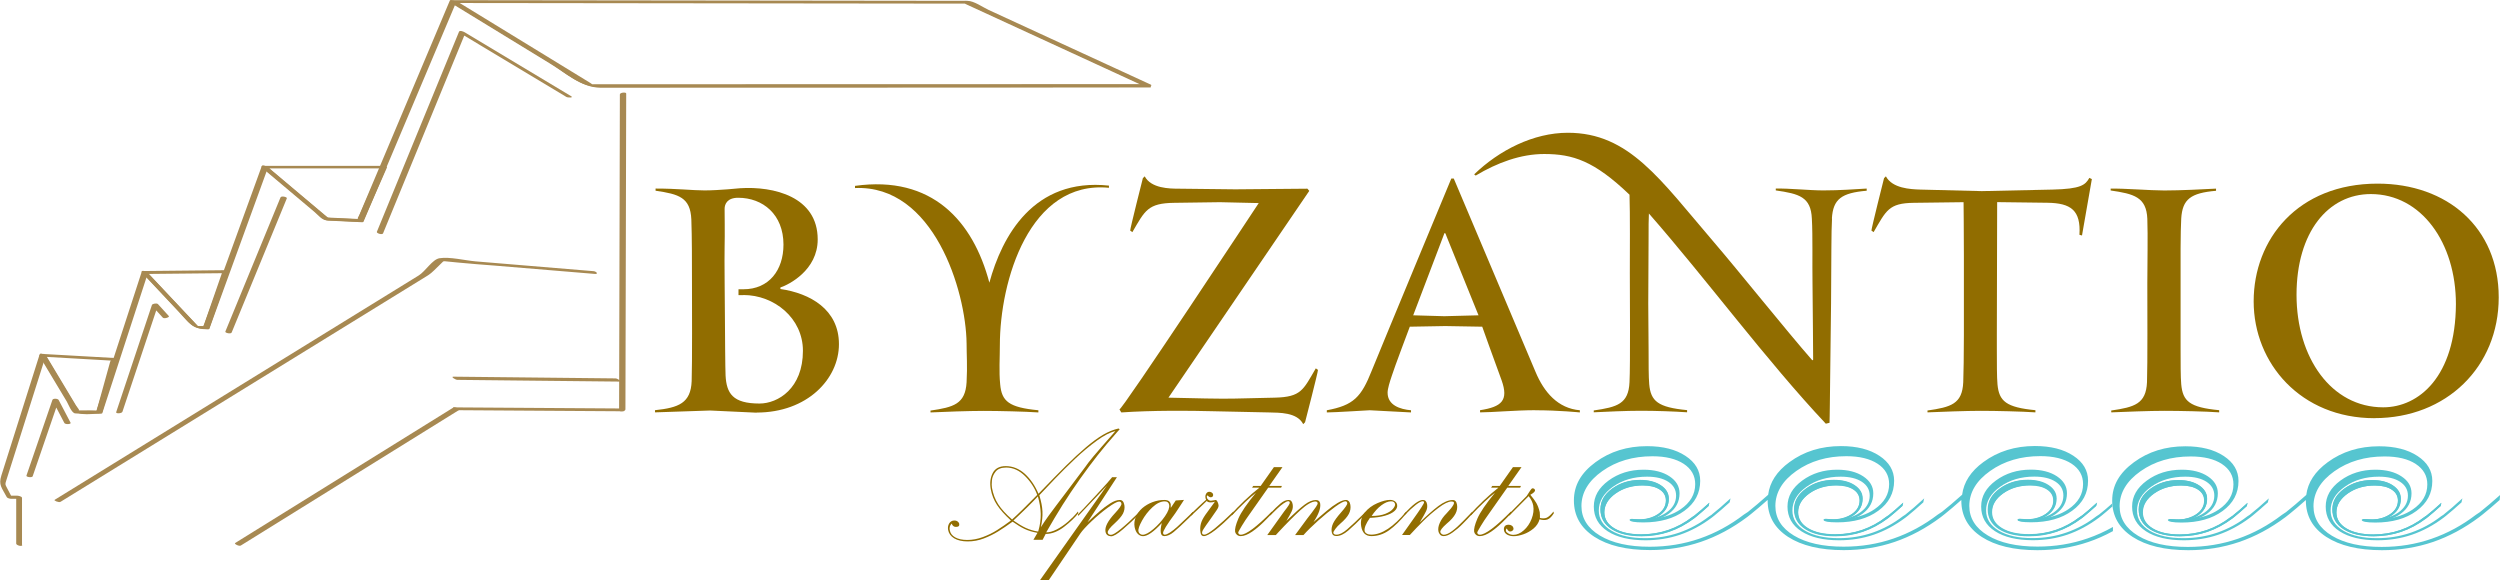 <?xml version="1.0" encoding="UTF-8"?><svg id="a" xmlns="http://www.w3.org/2000/svg" viewBox="0 0 390.73 90.67"><path d="M162.31,77.17c1.77-1.84,3.2-3.3,4.29-4.38,1.09-1.08,2.13-2.04,3.12-2.88,.99-.84,1.89-1.5,2.7-1.97,.81-.47,1.61-.79,2.4-.97l.18,.12-.38,.42c-1.15,1.29-2.16,2.5-3.04,3.61-.88,1.12-1.81,2.36-2.79,3.74-.98,1.38-1.88,2.73-2.71,4.04-.82,1.31-1.68,2.75-2.57,4.31,.49,0,1.03-.15,1.64-.46,.6-.31,1.19-.71,1.78-1.22,.58-.51,1.1-1.03,1.55-1.59l.05,.27c-.51,.67-1.24,1.37-2.21,2.12-.97,.75-1.93,1.12-2.89,1.12l-.48,.92h-1.44l.64-1.09c-.79-.14-1.46-.35-2.01-.61-.55-.26-1.18-.64-1.88-1.14-.8,.58-1.55,1.09-2.25,1.52-.69,.43-1.45,.8-2.26,1.11-.81,.31-1.64,.46-2.5,.46s-1.57-.16-2.11-.48c-.54-.32-.86-.77-.96-1.33-.07-.38,0-.72,.18-1.02,.19-.29,.45-.44,.8-.44,.22,0,.4,.06,.53,.17,.14,.11,.21,.23,.23,.34,.06,.32-.11,.49-.51,.49-.32,0-.55-.17-.67-.52-.28,.27-.38,.62-.3,1.03,.09,.48,.36,.85,.84,1.12,.48,.27,1.11,.41,1.9,.41s1.62-.15,2.43-.45c.81-.3,1.56-.67,2.25-1.11,.69-.44,1.41-.93,2.14-1.48-.97-.89-1.7-1.71-2.18-2.44-.48-.73-.81-1.55-.97-2.45-.17-.96-.07-1.8,.3-2.52,.37-.72,1.05-1.09,2.04-1.09,1.09,0,2.08,.4,2.97,1.19,.88,.8,1.6,1.84,2.14,3.12m-.19,.19c-.39-1.08-1.03-2.07-1.91-2.95-.89-.88-1.87-1.33-2.94-1.33-.77,0-1.32,.22-1.66,.65-.34,.43-.53,.89-.57,1.37-.05,.48-.04,.85,0,1.12,.18,.99,.5,1.85,.98,2.59,.47,.74,1.2,1.54,2.17,2.39,.95-.85,2.26-2.14,3.93-3.84m.1,.23c-.36,.4-.93,.98-1.71,1.75-.78,.77-1.49,1.44-2.11,2.02,.73,.51,1.37,.9,1.94,1.16,.57,.26,1.21,.46,1.93,.57,.29-.98,.42-1.9,.4-2.77-.02-.86-.17-1.77-.45-2.73m7.57-4.83l.33-.45c.35-.47,1.06-1.31,2.11-2.52,1.05-1.21,1.75-2.01,2.11-2.4-.78,.16-1.75,.65-2.89,1.48-1.14,.83-2.28,1.78-3.4,2.84-1.12,1.06-2.16,2.09-3.12,3.09-.96,1-1.78,1.87-2.48,2.61,.29,.95,.46,1.8,.49,2.55,.03,.75-.05,1.56-.25,2.44,.32-.51,.72-1.1,1.2-1.77,.49-.67,.89-1.21,1.21-1.63,.32-.42,.84-1.1,1.55-2.05,.71-.94,1.76-2.34,3.14-4.18" fill="#916d00"/><path d="M173.77,74.58h.8l-4.6,7.05c.79-.74,1.44-1.33,1.94-1.76,.5-.43,1.03-.83,1.6-1.19,.57-.36,1.07-.54,1.5-.54,.39,0,.62,.26,.72,.8,.08,.46,0,.9-.22,1.34-.23,.43-.65,.92-1.26,1.48-.79,.71-1.16,1.2-1.12,1.47,.04,.24,.22,.36,.52,.36,.53,0,2.02-1.21,4.47-3.62l.05,.27c-.9,.91-1.79,1.73-2.65,2.47-.86,.74-1.48,1.11-1.86,1.11-.51-.03-.8-.27-.88-.73-.13-.72,.36-1.68,1.48-2.88,.72-.77,1.06-1.28,1.01-1.51-.04-.21-.16-.31-.37-.31-.29,0-.87,.31-1.73,.93-.86,.62-1.71,1.34-2.57,2.15-.85,.81-1.43,1.44-1.73,1.88l-4.98,7.36h-1.37l10.5-14.84c-.35,.4-1.85,1.99-4.5,4.77l-.04-.25c.42-.42,1.35-1.41,2.81-2.98,1.46-1.57,2.29-2.5,2.5-2.79" fill="#916d00"/><path d="M186.5,80.28l-.68,.67c-1.07,1.04-1.86,1.78-2.38,2.2-.52,.43-1.01,.64-1.47,.64-.3,0-.48-.17-.54-.51-.07-.37-.01-.88,.15-1.53-1.25,1.36-2.23,2.05-2.93,2.05-.31,0-.59-.12-.83-.37-.24-.24-.4-.6-.49-1.07-.09-.53-.03-1.05,.19-1.57,.22-.52,.56-.97,1.01-1.37,.46-.39,.99-.71,1.6-.94,.61-.23,1.22-.34,1.84-.34,.3,0,.53,.06,.69,.16,.16,.11,.27,.29,.32,.54,0,.05,0,.1,0,.15,0,.05,0,.11,0,.19,0,.08,0,.15,0,.2l.78-1.16,1.29-.09-.32,.5c-.26,.4-.48,.72-.64,.98-.16,.25-.3,.47-.42,.63-1.31,1.76-1.94,2.79-1.89,3.09,.03,.16,.11,.24,.26,.24,.2,0,.47-.12,.83-.35,.35-.23,.74-.54,1.17-.93,.43-.39,.91-.84,1.45-1.37,.54-.53,.86-.83,.95-.92l.05,.27Zm-4.46-1.92c-.62,0-1.27,.31-1.92,.92-.66,.61-1.2,1.31-1.63,2.09-.43,.78-.62,1.33-.56,1.66,.03,.16,.1,.29,.23,.39,.12,.11,.26,.16,.42,.16,.43,0,.99-.3,1.68-.89,.7-.59,1.3-1.26,1.82-2.01,.51-.75,.73-1.34,.65-1.77-.06-.36-.29-.55-.69-.55" fill="#916d00"/><path d="M186.12,80.34c.4-.38,.8-.75,1.19-1.14,.4-.38,.79-.75,1.19-1.09-.14-.32-.15-.61-.03-.87,.12-.26,.3-.38,.54-.38,.14,0,.26,.04,.38,.12,.12,.08,.19,.17,.21,.29,.02,.14,0,.25-.07,.33-.08,.08-.17,.12-.3,.12s-.32-.1-.57-.31c-.05,.08-.06,.2-.03,.34,.01,.12,.08,.24,.21,.35,.13,.11,.26,.16,.4,.16,.09,0,.23-.02,.41-.06,.2-.04,.32-.06,.36-.06,.08,0,.17,.08,.25,.23,.09,.16,.15,.34,.19,.56,.03,.19-.05,.44-.25,.74-.2,.31-.55,.81-1.05,1.51-.5,.7-.85,1.19-1.03,1.48-.19,.29-.27,.52-.24,.67,.03,.16,.14,.23,.35,.23,.29,0,.85-.34,1.69-1.02,.83-.68,1.79-1.55,2.86-2.6l.05,.27c-2.38,2.39-3.94,3.58-4.68,3.58-.28,0-.45-.17-.51-.52-.09-.49-.07-.95,.04-1.39,.11-.44,.36-.92,.73-1.45l1.47-2.02c-.2,.08-.45,.12-.72,.11-.28-.01-.46-.09-.55-.23-1.18,1.15-2,1.91-2.44,2.3l-.04-.25Z" fill="#916d00"/><path d="M197.03,75.95l2.07-2.94h1.34l-2.07,2.94h1.98l-.12,.27h-2.02l-3.03,4.31c-.34,.46-.7,1.01-1.09,1.65-.39,.65-.58,1-.57,1.06,.04,.22,.17,.33,.4,.33,.85,0,2.47-1.21,4.86-3.62l.05,.27-.7,.73c-1.82,1.9-3.22,2.84-4.2,2.84-.24,0-.44-.07-.6-.2-.16-.14-.25-.29-.29-.47-.07-.42,.1-1.11,.51-2.08,.42-.97,1.33-2.31,2.75-4.03-.94,.71-2.2,1.9-3.8,3.58l-.04-.25c.53-.6,1.19-1.29,1.99-2.05,.8-.77,1.6-1.46,2.38-2.07h-1.14l.17-.27h1.16Z" fill="#916d00"/><path d="M198.52,80.59l-.05-.28c.65-.7,1.2-1.23,1.65-1.61,.45-.38,.88-.56,1.29-.56,.33,0,.54,.22,.62,.67,.07,.38,.02,.74-.14,1.09s-.44,.85-.84,1.51c1.25-1.2,2.19-2.04,2.84-2.53,.65-.49,1.24-.73,1.77-.73,.39,0,.61,.18,.67,.53,.12,.71-.22,1.68-1.04,2.92l.38-.33c.61-.51,1.19-1,1.74-1.47,.55-.47,1.1-.86,1.63-1.18,.53-.32,.97-.48,1.33-.48,.17,0,.31,.07,.43,.19,.12,.13,.21,.32,.25,.57,.08,.48,.01,.95-.23,1.41-.24,.46-.69,.98-1.36,1.55-.27,.23-.52,.49-.75,.8-.23,.3-.33,.51-.32,.61,.04,.2,.2,.3,.49,.3,.46,0,1.02-.28,1.67-.84,.66-.56,1.62-1.47,2.89-2.73l.05,.27c-1.2,1.22-2.13,2.11-2.79,2.67-.66,.56-1.27,.84-1.84,.84-.41,0-.65-.2-.72-.61-.08-.45,0-.9,.21-1.36,.22-.46,.63-1.02,1.23-1.7,.69-.78,1.02-1.27,.99-1.48-.04-.19-.13-.28-.3-.28-.27,0-.81,.29-1.61,.87-.8,.58-1.68,1.29-2.63,2.14-.95,.85-1.72,1.61-2.31,2.27h-1.31l1.95-2.65c.14-.18,.34-.44,.62-.8,.28-.36,.51-.68,.7-.96,.19-.29,.27-.48,.26-.59,0-.05-.04-.11-.1-.16-.06-.06-.13-.09-.23-.09-.58,0-1.37,.45-2.37,1.36-1,.91-2.15,2.06-3.46,3.47l-.38,.42h-1.34l2.64-3.69c.61-.77,.91-1.23,.88-1.38-.03-.15-.1-.22-.23-.22-.18,0-.42,.11-.74,.34-.32,.22-.65,.5-1.01,.84-.36,.33-.72,.69-1.09,1.06" fill="#916d00"/><path d="M219.78,79.95l.05,.26c-.96,1.17-1.87,2.05-2.73,2.67-.86,.61-1.79,.91-2.77,.91-.88,0-1.4-.5-1.58-1.5-.15-.83,.04-1.56,.56-2.2,.52-.63,1.17-1.11,1.96-1.45,.79-.34,1.45-.51,1.98-.51,.3,0,.55,.07,.75,.21,.2,.14,.32,.33,.36,.55,.06,.35-.07,.68-.41,.98-.33,.3-.83,.54-1.48,.73-.65,.19-1.44,.3-2.36,.34-.63,.89-.91,1.58-.83,2.05,.03,.17,.14,.3,.33,.41,.19,.11,.42,.16,.68,.16,1.68,0,3.51-1.21,5.5-3.62m-5.42,.7c.86,0,1.57-.11,2.13-.33,.56-.22,.96-.48,1.21-.78,.25-.3,.36-.55,.33-.73-.05-.3-.26-.45-.61-.45-.47,0-.98,.21-1.53,.62-.55,.41-1.06,.97-1.53,1.68" fill="#916d00"/><path d="M219.49,80.59l-.04-.25c1.32-1.47,2.3-2.2,2.94-2.2,.35,0,.57,.22,.65,.67,.06,.35,.02,.7-.14,1.05-.16,.34-.49,.94-1.01,1.8,1.1-1.07,2.07-1.93,2.9-2.56,.84-.63,1.59-.95,2.27-.95,.36,0,.58,.24,.66,.73,.08,.48,0,.96-.25,1.43s-.7,.99-1.37,1.54c-.7,.62-1.03,1.05-.99,1.31,.02,.1,.08,.2,.2,.29,.11,.09,.22,.13,.33,.13,.36,0,.81-.2,1.34-.6,.53-.4,1.09-.91,1.69-1.53,.6-.62,1.08-1.12,1.45-1.49l.05,.26c-.53,.59-1.05,1.15-1.57,1.66-.51,.52-1.03,.96-1.57,1.34-.53,.38-.99,.57-1.39,.57-.25,0-.45-.08-.58-.25-.14-.17-.22-.34-.25-.51-.07-.4,0-.84,.23-1.34,.22-.49,.57-.98,1.04-1.45,.54-.56,.9-1.01,1.08-1.35,.18-.34,.08-.51-.3-.51-.49,0-1.17,.33-2.04,.99-.87,.66-1.68,1.36-2.41,2.09-.73,.73-1.42,1.45-2.07,2.16h-1.22l1.66-2.34c1.22-1.7,1.82-2.62,1.79-2.78-.02-.1-.09-.16-.22-.16-.46,0-1.41,.74-2.87,2.23" fill="#916d00"/><path d="M234.39,75.95l2.07-2.94h1.34l-2.07,2.94h1.98l-.12,.27h-2.02l-3.03,4.31c-.34,.46-.7,1.01-1.09,1.65-.39,.65-.58,1-.57,1.06,.04,.22,.17,.33,.4,.33,.85,0,2.47-1.21,4.86-3.62l.05,.27-.7,.73c-1.82,1.9-3.22,2.84-4.2,2.84-.24,0-.44-.07-.6-.2-.16-.14-.25-.29-.29-.47-.07-.42,.1-1.11,.51-2.08,.42-.97,1.33-2.31,2.75-4.03-.94,.71-2.2,1.9-3.8,3.58l-.04-.25c.53-.6,1.19-1.29,1.99-2.05,.8-.77,1.6-1.46,2.38-2.07h-1.14l.17-.27h1.16Z" fill="#916d00"/><path d="M235.83,80.34l2.77-2.81c.2-.3,.38-.58,.54-.83,.16-.26,.29-.38,.39-.38,.08,0,.16,.02,.24,.07,.08,.05,.12,.12,.14,.21,.04,.2-.21,.44-.73,.73,.42,.5,.74,.94,.95,1.31,.21,.38,.39,.85,.52,1.42,.03,.36,.04,.65,.03,.89,.39,.09,.73,.09,1.02-.02,.29-.11,.66-.44,1.1-.98l.05,.27c-.32,.52-.65,.84-.99,.97-.33,.12-.74,.12-1.24-.02-.15,.56-.47,1.04-.96,1.45-.49,.4-1.02,.7-1.58,.89-.56,.19-1.05,.29-1.48,.29s-.75-.08-1.04-.24c-.28-.16-.45-.39-.5-.68-.04-.26,0-.47,.12-.63,.12-.16,.33-.24,.62-.24,.19,0,.35,.05,.49,.15,.14,.1,.22,.23,.25,.4,.03,.14-.02,.26-.13,.36-.11,.1-.24,.15-.39,.15-.2,0-.37-.16-.52-.48-.12,.09-.16,.23-.13,.42,.02,.11,.15,.24,.39,.38,.24,.14,.5,.2,.78,.2,.55,0,1.09-.24,1.62-.71,.53-.47,.94-1.07,1.22-1.79s.37-1.41,.25-2.08c-.09-.48-.32-.97-.71-1.47l-3.04,3.06-.04-.25Z" fill="#916d00"/><path d="M118.26,64.5l-7.27-.34-8.62,.29v-.34c3.71-.39,5.59-1.11,5.73-4.53,.1-2.65,.05-12.28,.05-15.32s0-7.32-.1-9.97c-.15-3.42-1.93-3.95-5.59-4.48v-.34c3.42,0,5.78,.29,7.66,.29,2.26,0,5.54-.34,5.54-.34,5.25-.34,12.14,1.3,12.14,8,0,4.82-4.53,7.08-5.83,7.51v.24c4.62,.67,9.15,3.18,9.15,8.62s-4.96,10.69-12.86,10.69m-2.07-18.35h-.77v-.92h.77c4,0,6.26-2.99,6.26-6.98,0-4.72-3.23-7.32-7.08-7.32-1.73,0-2.12,1.01-2.12,1.73,0,0,.05,4.38,0,5.97-.05,1.45,.05,10.12,.05,11.22,0,1.01,.05,8.19,.1,8.86,.15,2.79,1.11,4.38,5.3,4.38,2.89,0,6.79-2.36,6.79-8.24,0-5.11-4.48-8.72-9.3-8.72" fill="#916d00"/><path d="M156.27,53.95c0,2.02-.15,4.1,.05,6.12,.24,2.65,1.35,3.61,5.97,4.05v.34c-2.02-.14-6.17-.24-8.57-.24-2.26,0-6.26,.14-8.29,.24v-.29c3.61-.53,5.44-1.01,5.64-4.43,.14-2.55,0-4.24,0-6.07-.1-8.24-5.15-24.81-17.44-24.28v-.34c12.04-1.69,18.45,5.49,21,15.13,1.97-7.23,6.89-16.43,18.69-15.17v.34c-12.43-1.2-17.05,14.55-17.05,24.62" fill="#916d00"/><path d="M174.96,63.97c.19,.48,21.77-32.23,21.77-32.23l-6.07-.14-7.13,.1c-4.14,.05-4.58,1.2-6.55,4.58l-.34-.24c0-.39,1.98-8.19,1.98-8.19l.29-.29c1.01,1.88,3.81,1.93,5.39,1.93l8.77,.1,11.27-.1,.29,.34-22.01,32.32c4.29,.1,7.85,.19,10.07,.15l6.55-.15c4.14-.1,4.43-1.2,6.41-4.58l.34,.24c0,.39-2.02,8.19-2.02,8.19l-.29,.29c-.96-1.88-3.76-1.78-5.35-1.83l-8.82-.19c-3.61-.1-9.49-.14-14.26,.19l-.29-.48Z" fill="#916d00"/><path d="M239.94,64.11c-2.99,0-6.74,.34-8.62,.34v-.34c3.42-.53,4.48-1.54,3.37-4.67-1.11-2.99-3.03-8.38-3.03-8.38l-5.78-.1-5.54,.1s-2.51,6.65-2.79,7.61c-.34,1.01-.68,2.07-.68,2.7,0,1.98,1.97,2.6,3.66,2.75v.34l-6.46-.34c-.24,0-5.44,.34-6.7,.34v-.34c4.19-.77,5.39-2.07,7.03-6.21,1.54-3.81,12.43-30.01,12.43-30.01h.38l12.77,30.2c1.35,3.23,3.52,5.73,6.94,6.02v.34s-3.32-.34-6.98-.34m-13.87-27.22c-.05-.1-.15-.48-.24-.48-.05,0-.14,.1-.14,.19l-4.82,12.67,4.86,.14,5.35-.14-5.01-12.38Z" fill="#916d00"/><path d="M286.33,34.15c-.05,1.06-.1,2.6-.1,4.67l-.05,8.62-.19,15.85c0,1.01-.05,2.79-.05,2.79l-.58,.14c-9.3-9.88-18.74-22.69-27.65-32.85-.05,.82-.05,2.12-.05,3.9l-.05,10.16,.05,7.08c0,2.07,0,4.48,.1,5.54,.24,2.65,1.35,3.61,5.92,4.05v.34c-2.02-.14-4.86-.24-7.27-.24-2.26,0-5.25,.14-7.32,.24v-.29c3.66-.53,5.44-1.01,5.59-4.43,.14-2.65,.05-13.97,.05-17.01,0-2.75,.05-9.49-.05-12.28-5.54-5.3-8.86-6.36-13.34-6.36-3.66,0-7.32,1.35-10.7,3.37l-.24-.19c3.9-3.76,9.25-6.5,14.64-6.5,9.59,0,14.4,7.27,22.83,17.1,3.85,4.48,11.32,13.83,15.37,18.45,0,0,.14,0,.14-.1,0-.34-.05-7.9-.1-11.99-.05-3.04,.05-7.37-.1-10.02-.14-3.42-1.98-3.9-5.64-4.43v-.29c2.07-.05,5.25,.29,7.42,.29,2.6,0,4.96-.19,6.79-.29v.34c-3.95,.34-5.25,1.3-5.44,4.33" fill="#916d00"/><path d="M325.39,36.8l-.39-.1c.24-3.85-1.35-4.96-5.01-5.01l-7.85-.1-.05,20.76v2.17c0,2.07,0,4.48,.1,5.54,.24,2.65,1.35,3.61,5.93,4.05v.34c-2.02-.14-6.17-.24-8.58-.24-2.26,0-6.21,.15-8.29,.24v-.29c3.66-.53,5.44-1.01,5.59-4.43,.05-1.3,.1-4.29,.1-7.37v-12.33c0-3.81-.05-8.43-.05-8.43l-7.8,.1c-3.9,.05-4.29,1.2-6.26,4.58l-.34-.24c0-.38,1.97-8.19,1.97-8.19l.29-.29c1.01,1.88,3.81,2.02,5.4,2.07l9.59,.24,11.03-.24c4.48-.1,5.15-.72,5.78-1.83l.39,.19-1.54,8.81Z" fill="#916d00"/><path d="M338.26,64.21c-2.26,0-6.21,.15-8.29,.24v-.29c3.61-.53,5.44-1.01,5.59-4.43,.1-2.65,.05-12.43,.05-15.46s.1-7.42,0-10.07c-.14-3.42-2.12-3.9-5.73-4.43v-.29c2.07-.05,6.21,.29,8.38,.29,2.55,0,6.21-.19,8.09-.29v.34c-3.95,.34-5.25,1.3-5.44,4.33-.05,1.06-.1,2.6-.1,4.67v15.7c0,2.07,0,4.48,.1,5.54,.24,2.65,1.3,3.61,5.93,4.05v.34c-2.02-.15-6.17-.24-8.57-.24" fill="#916d00"/><path d="M371.11,65.36c-11.51,0-18.88-8.57-18.88-18.26s6.89-18.4,19.37-18.4c10.89,0,18.93,6.89,18.93,17.77s-8.19,18.88-19.41,18.88m12.72-17.82c0-9.59-5.4-17.2-13.3-17.2-6.65,0-11.61,5.93-11.61,15.75s5.44,17.58,13.54,17.58c5.59,0,11.32-4.82,11.37-16.14" fill="#916d00"/><path d="M6.42,55.73c2.96,.17,5.93,.34,8.89,.51,.64,.04,1.28,.07,1.92,.11,.48,.03,.11-.28-.03,.25-.48,1.72-.95,3.44-1.43,5.16l-.62,2.23c-.04,.13-.07,.27-.11,.4,.1-.34,.8-.19-.34-.19h-2.56c.49,0,0-.41-.26-.83-1.59-2.65-3.18-5.3-4.77-7.95-.14-.24-1.1-.04-.94,.23,1.42,2.37,2.85,4.74,4.27,7.11,.24,.4,.74,1.79,1.3,1.85,1.2,.12,2.46,0,3.67,0,.14,0,.54-.04,.59-.22,.76-2.75,1.52-5.49,2.28-8.24,.04-.15-.15-.19-.26-.19-3.72-.21-7.44-.42-11.15-.63-.3-.02-1.1,.37-.46,.41" fill="#a78952"/><path d="M22.82,42.82c4.22-.04,8.45-.08,12.67-.13-.23-.11-.46-.22-.69-.34-.61,1.77-1.23,3.54-1.84,5.3l-1.03,2.96c-.1,.29-.23,.37-.05,.37h-.83c-.94,0,.12,.22,.04,.15l-8.04-8.54c-.18-.19-1.14-.26-.89,0,1.9,2.02,3.8,4.04,5.7,6.06,1.73,1.84,2.09,2.78,4.58,2.78,.09,0,.24,0,.28-.11,1.01-2.91,2.03-5.83,3.04-8.75,.08-.24-.58-.34-.69-.34-4.22,.04-8.45,.08-12.67,.13-.65,0,.11,.45,.42,.45" fill="#a78952"/><path d="M41.49,26.32h18.63c-.2-.1-.4-.19-.6-.29-.98,2.23-1.96,4.47-2.95,6.71-.2,.46-.41,.93-.61,1.39-.2,.45,.68,.17-.12,.13-1.45-.07-2.89-.14-4.34-.2-.82-.04,.09,.24-.24-.04-.31-.26-.62-.52-.93-.78-1.11-.94-2.22-1.87-3.34-2.81-1.73-1.46-3.46-2.92-5.2-4.38-.2-.17-1.16-.1-.88,.14,2.76,2.32,5.51,4.64,8.27,6.96,.5,.42,1.13,1.25,1.85,1.28,1.75,.08,3.51,.17,5.26,.25,.11,0,.43,.02,.49-.11,1.22-2.79,2.45-5.58,3.68-8.36,.11-.26-.46-.29-.6-.29h-18.63c-.68,0-.19,.4,.24,.4" fill="#a78952"/><path d="M70.68,.47l74.12,.09h5.92c.31,0,.28,.11-.04-.04,.3,.14,.59,.27,.89,.41,1.59,.73,3.19,1.47,4.78,2.2,7.56,3.48,15.12,6.96,22.67,10.44,.17-.12,.35-.25,.52-.37-24.93,0-49.85,.02-74.78,.02-3.18,0-6.37,0-9.55,0h-2.32c-.76,0,.1,.19-.65-.27-7.01-4.29-14.02-8.58-21.03-12.87-.23-.14-1.15,.12-.83,.32l15.71,9.61c2.56,1.57,4.71,3.62,7.74,3.62h36.99c16.18-.02,32.35-.02,48.53-.03,.1,0,.87-.21,.52-.37-5.18-2.38-10.35-4.77-15.53-7.15-3.27-1.51-6.54-3.01-9.81-4.52-.92-.42-2.29-1.43-3.35-1.43-10.48-.01-20.95-.02-31.43-.04-16.28-.02-32.56-.04-48.84-.06-.43,0-.89,.42-.21,.42" fill="#a78952"/><path d="M96.88,14.76c-.04,16.46-.08,32.91-.12,49.37,0,.26,.99,.17,.99-.14,.04-16.46,.08-32.91,.12-49.37,0-.26-.99-.17-.99,.14" fill="#a78952"/><path d="M89.27,15.04c-5.56-3.34-11.12-6.67-16.67-10.01-.16-.09-.75-.34-.86-.07-4.28,10.42-8.56,20.84-12.84,31.27-.1,.23,.85,.53,.97,.24,4.28-10.42,8.56-20.84,12.84-31.27-.29-.02-.58-.04-.86-.06,5.56,3.34,11.11,6.67,16.67,10.01,.21,.13,1.19,.15,.75-.11" fill="#a78952"/><path d="M5.12,74.4c1.35-3.94,2.7-7.89,4.06-11.83-.33,0-.66,0-.98-.01l1.86,3.55c.14,.26,1.1,.21,.97-.04l-1.86-3.55c-.12-.24-.89-.29-.98-.01-1.35,3.94-2.7,7.89-4.06,11.83-.07,.21,.89,.38,1,.07" fill="#a78952"/><path d="M19.13,64.37c1.86-5.58,3.72-11.15,5.58-16.73-.32,.05-.64,.1-.95,.15,.56,.62,1.12,1.24,1.69,1.86,.2,.22,1.12-.06,.93-.26-.56-.62-1.12-1.24-1.69-1.86-.17-.18-.87-.09-.95,.15-1.86,5.58-3.72,11.15-5.58,16.73-.09,.28,.88,.22,.97-.05" fill="#a78952"/><path d="M36.21,51.96c2.87-6.98,5.75-13.97,8.62-20.96,.09-.21-.87-.44-.99-.14-2.87,6.99-5.75,13.97-8.62,20.96-.09,.21,.87,.44,.99,.14" fill="#a78952"/><path d="M3.44,85.17v-7.35c0-.25-.6-.35-.76-.35H1.32c.52,.33,.65,.32,.39-.04-.2-.38-.4-.76-.6-1.14-.33-.63-.32-.58-.12-1.23,.69-2.19,1.39-4.38,2.08-6.56,1.35-4.26,2.7-8.53,4.05-12.8l-.91-.21c1.56,2.6,3.11,5.19,4.67,7.78,1.19,1.99,2.65,1.38,4.93,1.38,.06,0,.16-.02,.18-.09,2.37-7.27,4.73-14.53,7.1-21.8l-.91-.21c2,2.13,4.01,4.26,6.01,6.39,1.66,1.77,1.95,2.53,4.35,2.53,.06,0,.16-.02,.18-.09,3.04-8.37,6.08-16.73,9.13-25.1-.29-.05-.57-.1-.85-.14,2.76,2.32,5.51,4.64,8.27,6.96,.52,.43,1.24,1.34,1.99,1.38,1.75,.08,3.51,.17,5.26,.25,.09,0,.25,.02,.29-.08,4.82-11.41,9.63-22.81,14.45-34.22-.26-.03-.51-.05-.77-.08,5.07,3.11,10.14,6.22,15.22,9.33,2.51,1.54,5.06,4.02,8.09,4.02,11.97,0,23.94,0,35.91-.01,16.67,0,33.34-.01,50.01-.02,.38,0,.05-.32-.1-.39-9.45-4.35-18.9-8.71-28.35-13.06-.39-.18-1,0-.38,.28,5.18,2.39,10.35,4.77,15.53,7.15,3.27,1.51,6.54,3.01,9.81,4.52l2.56,1.18c.59,.27,.5-.18,.16-.18-10.51,0-21.02,0-31.53,.01-15.16,0-30.32,0-45.48,.01h-9.81c-.4,0,.77,.34,.34,.08-.58-.35-1.16-.71-1.74-1.06-1.31-.8-2.62-1.6-3.94-2.4-2.2-1.34-4.4-2.7-6.6-4.04-3.04-1.86-6.08-3.72-9.12-5.59-.13-.08-.67-.32-.77-.08l-11.89,28.17-2.23,5.28c-.18,.43-.46,.67-.09,.68-1.48-.07-2.95-.14-4.43-.21-.84-.04-.69-.17-.35,.12-.26-.22-.52-.44-.78-.66-1.07-.9-2.13-1.8-3.2-2.69-1.86-1.57-3.72-3.13-5.57-4.69-.12-.1-.76-.41-.85-.14-2.53,6.97-5.07,13.94-7.6,20.91-.46,1.27-.92,2.53-1.38,3.79-.17,.46,0,.31-.49,.31-1.01,0-.66-.14-.33,.22-.18-.19-.35-.37-.53-.56-2.5-2.66-5.01-5.32-7.51-7.98-.11-.12-.82-.51-.91-.21-2.11,6.49-4.23,12.98-6.34,19.47-.25,.77-.5,1.54-.75,2.32,.03-.1-1.9-.07-2.3-.07h-.98c.62,0,.78,.51,.42-.09-1.7-2.83-3.4-5.66-5.09-8.49-.09-.15-.83-.49-.92-.21-1.3,4.11-2.6,8.23-3.9,12.34-.7,2.2-1.39,4.4-2.09,6.61-.47,1.48,.06,1.89,.83,3.35,.11,.21,.52,.29,.73,.29h1.52l-.76-.35v7.35c0,.27,.95,.54,.95,.21" fill="#a78952"/><path d="M96.22,59.14c-8.45-.09-16.9-.18-25.34-.27-.51,0,.33,.49,.58,.5,8.45,.09,16.9,.18,25.34,.27,.51,0-.33-.49-.58-.5" fill="#a78952"/><path d="M92.75,42.38c-6.14-.51-12.28-1.02-18.42-1.53-1.63-.14-4.06-.75-5.64-.49-1.12,.18-2.18,2.03-3.26,2.7-10.87,6.7-21.73,13.4-32.6,20.09-8.1,4.99-16.2,9.98-24.29,14.97-.19,.11,.66,.47,.92,.31,19.14-11.8,38.29-23.6,57.44-35.4,.66-.41,1.24-1.1,1.81-1.62,.55-.5,.51-.61,.79-.58,.71,.07,1.43,.14,2.14,.21,1.89,.19,3.78,.32,5.67,.47,5.21,.43,10.42,.87,15.63,1.3,.68,.06,.25-.4-.18-.43" fill="#a78952"/><path d="M71.5,64.11c8.62,.06,17.24,.11,25.85,.17,.65,0-.13-.44-.43-.44-8.62-.06-17.24-.11-25.86-.17-.65,0,.13,.44,.43,.44,8.62,.06,17.24,.11,25.85,.17,.65,0-.13-.44-.43-.44-8.62-.06-17.24-.11-25.86-.17-.65,0,.13,.44,.43,.44" fill="#a78952"/><path d="M70.85,63.7c-11.37,7.06-22.73,14.11-34.1,21.17-.21,.13,.63,.56,.89,.39,11.36-7.06,22.73-14.11,34.09-21.17,.21-.13-.63-.55-.89-.4" fill="#a78952"/><path d="M267.56,80.4c.79-.62,1.76-1.45,2.91-2.51-.06,.2-.1,.41-.14,.62-.96,.87-1.76,1.57-2.4,2.08l-.42,.33c-1.59,1.19-3.24,2.07-4.93,2.65-1.7,.58-3.5,.87-5.4,.87-2.5,0-4.47-.47-5.92-1.41-1.44-.94-2.16-2.23-2.16-3.85s.77-2.94,2.3-4.07c1.54-1.13,3.36-1.7,5.46-1.7,1.68,0,3.04,.35,4.08,1.04,1.04,.69,1.56,1.57,1.56,2.65,0,1.31-.56,2.37-1.68,3.19-1.12,.82-2.58,1.23-4.37,1.23-.47,0-.83-.02-1.08-.07-.25-.05-.36-.12-.36-.2,0-.03,.02-.05,.07-.07,.04-.02,.11-.03,.18-.03,.02,0,.06,0,.14,.01,.33,.02,.64,.04,.93,.04,1.66,0,3.01-.35,4.06-1.06,1.05-.71,1.57-1.6,1.57-2.68,0-.91-.4-1.62-1.22-2.16-.82-.53-1.92-.8-3.32-.8-2.07,0-3.84,.52-5.32,1.57-1.48,1.05-2.22,2.29-2.22,3.72,0,1.3,.66,2.35,1.97,3.14,1.31,.79,3.07,1.18,5.28,1.18,1.86,0,3.63-.29,5.32-.87,1.67-.58,3.23-1.42,4.68-2.54l.43-.28h0Z" fill="#56c5d0" fill-rule="evenodd"/><path d="M264.83,80.6c.63-.49,1.4-1.16,2.32-2-.05,.16-.08,.33-.11,.5-.77,.7-1.41,1.25-1.91,1.66l-.33,.26c-1.27,.95-2.58,1.65-3.93,2.11-1.36,.46-2.79,.69-4.3,.69-1.99,0-3.56-.38-4.71-1.12-1.15-.75-1.73-1.77-1.73-3.07s.61-2.34,1.83-3.24c1.23-.9,2.68-1.35,4.35-1.35,1.34,0,2.42,.28,3.25,.82,.83,.55,1.25,1.25,1.25,2.11,0,1.04-.44,1.89-1.34,2.54-.89,.65-2.06,.98-3.48,.98-.38,0-.66-.02-.86-.06-.2-.04-.29-.09-.29-.16,0-.02,.02-.04,.06-.05,.04-.02,.08-.03,.15-.03,.02,0,.05,0,.11,0,.26,.02,.51,.03,.74,.03,1.32,0,2.4-.28,3.23-.84,.83-.56,1.25-1.28,1.25-2.14,0-.72-.32-1.3-.97-1.72-.65-.42-1.53-.64-2.64-.64-1.65,0-3.06,.42-4.24,1.25-1.18,.84-1.77,1.83-1.77,2.96,0,1.04,.52,1.87,1.57,2.5,1.05,.63,2.45,.94,4.21,.94,1.48,0,2.89-.23,4.24-.69,1.33-.46,2.58-1.14,3.73-2.03l.34-.23h0Z" fill="#56c5d0" fill-rule="evenodd"/><path d="M297.83,80.4c.79-.62,1.76-1.45,2.91-2.51-.06,.2-.11,.41-.14,.62-.96,.87-1.76,1.57-2.4,2.08l-.42,.33c-1.6,1.19-3.24,2.07-4.93,2.65-1.7,.58-3.5,.87-5.4,.87-2.5,0-4.47-.47-5.92-1.41-1.44-.94-2.16-2.23-2.16-3.85s.77-2.94,2.3-4.07c1.54-1.13,3.36-1.7,5.46-1.7,1.68,0,3.04,.35,4.08,1.04,1.04,.69,1.57,1.57,1.57,2.65,0,1.31-.56,2.37-1.68,3.19-1.12,.82-2.58,1.23-4.37,1.23-.47,0-.83-.02-1.08-.07-.25-.05-.37-.12-.37-.2,0-.03,.02-.05,.07-.07,.04-.02,.1-.03,.18-.03,.02,0,.06,0,.14,.01,.33,.02,.64,.04,.93,.04,1.66,0,3.01-.35,4.06-1.06,1.04-.71,1.56-1.6,1.56-2.68,0-.91-.41-1.62-1.22-2.16-.82-.53-1.92-.8-3.32-.8-2.07,0-3.84,.52-5.32,1.57-1.48,1.05-2.22,2.29-2.22,3.72,0,1.3,.66,2.35,1.96,3.14,1.32,.79,3.07,1.18,5.28,1.18,1.86,0,3.63-.29,5.32-.87,1.67-.58,3.23-1.42,4.68-2.54l.43-.28h0Z" fill="#56c5d0" fill-rule="evenodd"/><path d="M295.1,80.6c.63-.49,1.4-1.16,2.32-2-.05,.16-.08,.33-.11,.5-.77,.7-1.41,1.25-1.92,1.66l-.33,.26c-1.27,.95-2.58,1.65-3.93,2.11-1.36,.46-2.79,.69-4.3,.69-1.99,0-3.56-.38-4.71-1.12-1.15-.75-1.73-1.77-1.73-3.07s.61-2.34,1.84-3.24c1.23-.9,2.68-1.35,4.35-1.35,1.34,0,2.43,.28,3.25,.82,.83,.55,1.25,1.25,1.25,2.11,0,1.04-.45,1.89-1.34,2.54-.89,.65-2.05,.98-3.48,.98-.38,0-.66-.02-.86-.06-.2-.04-.29-.09-.29-.16,0-.02,.02-.04,.06-.05,.03-.02,.08-.03,.14-.03,.02,0,.05,0,.11,0,.26,.02,.51,.03,.74,.03,1.32,0,2.4-.28,3.23-.84,.83-.56,1.24-1.28,1.24-2.14,0-.72-.32-1.3-.97-1.72-.65-.42-1.53-.64-2.64-.64-1.65,0-3.06,.42-4.24,1.25-1.18,.84-1.77,1.83-1.77,2.96,0,1.04,.52,1.87,1.57,2.5,1.05,.63,2.45,.94,4.21,.94,1.48,0,2.89-.23,4.24-.69,1.33-.46,2.58-1.14,3.73-2.03l.35-.23h0Z" fill="#56c5d0" fill-rule="evenodd"/><path d="M328.09,80.4c.58-.46,1.27-1.03,2.05-1.73v.49c-.65,.57-1.2,1.05-1.67,1.42l-.42,.33c-1.6,1.19-3.24,2.07-4.93,2.65-1.71,.58-3.5,.87-5.4,.87-2.5,0-4.47-.47-5.92-1.41-1.44-.94-2.16-2.23-2.16-3.85s.77-2.94,2.3-4.07c1.54-1.13,3.36-1.7,5.46-1.7,1.68,0,3.04,.35,4.08,1.04,1.04,.69,1.57,1.57,1.57,2.65,0,1.31-.56,2.37-1.68,3.19-1.12,.82-2.58,1.23-4.37,1.23-.47,0-.83-.02-1.08-.07-.24-.05-.37-.12-.37-.2,0-.03,.02-.05,.07-.07,.04-.02,.11-.03,.18-.03,.02,0,.06,0,.14,.01,.33,.02,.64,.04,.93,.04,1.66,0,3.01-.35,4.06-1.06,1.04-.71,1.56-1.6,1.56-2.68,0-.91-.4-1.62-1.22-2.16-.82-.53-1.92-.8-3.32-.8-2.07,0-3.84,.52-5.32,1.57-1.48,1.05-2.22,2.29-2.22,3.72,0,1.3,.66,2.35,1.96,3.14,1.31,.79,3.07,1.18,5.28,1.18,1.86,0,3.63-.29,5.32-.87,1.67-.58,3.23-1.42,4.68-2.54l.43-.28h0Z" fill="#56c5d0" fill-rule="evenodd"/><path d="M325.37,80.6c.63-.49,1.4-1.16,2.32-2-.05,.16-.08,.33-.11,.5-.77,.7-1.41,1.25-1.91,1.66l-.34,.26c-1.27,.95-2.58,1.65-3.93,2.11-1.36,.46-2.79,.69-4.3,.69-1.99,0-3.56-.38-4.71-1.12-1.15-.75-1.73-1.77-1.73-3.07s.61-2.34,1.84-3.24c1.23-.9,2.68-1.35,4.35-1.35,1.34,0,2.42,.28,3.25,.82,.83,.55,1.25,1.25,1.25,2.11,0,1.04-.45,1.89-1.34,2.54-.89,.65-2.06,.98-3.49,.98-.38,0-.66-.02-.86-.06-.2-.04-.29-.09-.29-.16,0-.02,.02-.04,.06-.05,.04-.02,.08-.03,.15-.03,.01,0,.05,0,.11,0,.26,.02,.51,.03,.74,.03,1.32,0,2.4-.28,3.23-.84,.83-.56,1.24-1.28,1.24-2.14,0-.72-.32-1.3-.97-1.72-.65-.42-1.53-.64-2.64-.64-1.65,0-3.06,.42-4.24,1.25-1.18,.84-1.77,1.83-1.77,2.96,0,1.04,.52,1.87,1.57,2.5,1.04,.63,2.45,.94,4.21,.94,1.48,0,2.89-.23,4.24-.69,1.33-.46,2.57-1.14,3.73-2.03l.34-.23h0Z" fill="#56c5d0" fill-rule="evenodd"/><path d="M330.14,83.06c-1.23,.67-2.48,1.22-3.76,1.65-2.51,.85-5.15,1.28-7.95,1.28-3.68,0-6.58-.7-8.71-2.08-2.12-1.39-3.18-3.28-3.18-5.67v-.1c-.99,.88-1.84,1.6-2.55,2.17l-.62,.49c-2.35,1.76-4.77,3.05-7.26,3.9-2.51,.85-5.15,1.28-7.95,1.28-3.68,0-6.58-.7-8.71-2.08-2.12-1.39-3.18-3.28-3.18-5.67,0-.03,0-.06,0-.1-.99,.88-1.84,1.6-2.55,2.17l-.62,.49c-2.35,1.76-4.77,3.05-7.27,3.9-2.51,.85-5.15,1.28-7.94,1.28-3.68,0-6.58-.7-8.71-2.08-2.13-1.39-3.19-3.28-3.19-5.67s1.13-4.33,3.39-5.99c2.27-1.67,4.95-2.5,8.04-2.5,2.47,0,4.48,.51,6.01,1.52,1.54,1.01,2.3,2.31,2.3,3.9,0,1.92-.82,3.49-2.48,4.69-1.65,1.21-3.8,1.81-6.43,1.81-.7,0-1.22-.04-1.59-.11-.36-.07-.54-.17-.54-.3,0-.04,.04-.07,.11-.1,.06-.03,.16-.05,.27-.05,.03,0,.09,0,.21,.02,.46,.04,.9,.05,1.31,.05,1-.08,1.85-.36,2.52-.81,.83-.56,1.25-1.28,1.25-2.14,0-.72-.32-1.29-.97-1.72-.65-.43-1.53-.64-2.65-.64-1.65,0-3.06,.42-4.24,1.25-1.18,.84-1.77,1.82-1.77,2.96,0,1.04,.52,1.87,1.57,2.5,1.05,.63,2.45,.94,4.21,.94,1.48,0,2.9-.23,4.24-.69,1.33-.46,2.58-1.13,3.74-2.03l.34-.23h0c.63-.49,1.4-1.16,2.33-2-.05,.16-.08,.33-.11,.5-.77,.7-1.41,1.25-1.91,1.66l-.33,.27c-1.27,.95-2.58,1.65-3.93,2.11-1.36,.46-2.79,.69-4.3,.69-1.99,0-3.56-.38-4.71-1.12-1.15-.75-1.72-1.77-1.72-3.07s.61-2.34,1.83-3.24c1.23-.9,2.68-1.35,4.35-1.35,1.34,0,2.42,.28,3.25,.83,.83,.55,1.25,1.25,1.25,2.11,0,1.04-.45,1.89-1.34,2.54-.34,.25-.71,.45-1.13,.6,1.7-.19,3.13-.68,4.29-1.47,1.53-1.04,2.3-2.35,2.3-3.94,0-1.33-.6-2.39-1.8-3.18-1.2-.78-2.83-1.18-4.88-1.18-3.04,0-5.65,.77-7.83,2.31-2.18,1.54-3.27,3.37-3.27,5.47,0,1.92,.97,3.46,2.89,4.62,1.93,1.16,4.52,1.74,7.77,1.74,2.74,0,5.34-.42,7.83-1.28,2.45-.85,4.76-2.1,6.89-3.74l.64-.42h0c.89-.7,1.94-1.6,3.16-2.68,.25-1.96,1.36-3.67,3.34-5.11,2.27-1.67,4.95-2.5,8.04-2.5,2.48,0,4.48,.51,6.01,1.52,1.53,1.01,2.3,2.31,2.3,3.9,0,1.92-.83,3.49-2.48,4.69-1.65,1.21-3.8,1.81-6.43,1.81-.7,0-1.22-.04-1.59-.11-.36-.07-.54-.17-.54-.3,0-.04,.04-.07,.11-.1,.06-.03,.16-.05,.27-.05,.03,0,.09,0,.21,.02,.46,.04,.9,.05,1.31,.05,1-.08,1.85-.36,2.53-.81,.83-.56,1.24-1.28,1.24-2.14,0-.72-.32-1.29-.97-1.72-.65-.43-1.53-.64-2.64-.64-1.65,0-3.06,.42-4.24,1.25-1.18,.84-1.77,1.82-1.77,2.96,0,1.04,.52,1.87,1.57,2.5,1.05,.63,2.45,.94,4.21,.94,1.48,0,2.89-.23,4.24-.69,1.33-.46,2.58-1.13,3.73-2.03l.35-.23h0c.63-.49,1.4-1.16,2.32-2-.05,.16-.08,.33-.11,.5-.77,.7-1.41,1.25-1.92,1.66l-.33,.27c-1.27,.95-2.58,1.65-3.93,2.11-1.36,.46-2.79,.69-4.3,.69-1.99,0-3.56-.38-4.71-1.12-1.15-.75-1.73-1.77-1.73-3.07s.61-2.34,1.84-3.24c1.23-.9,2.68-1.35,4.35-1.35,1.34,0,2.43,.28,3.25,.83,.83,.55,1.25,1.25,1.25,2.11,0,1.04-.45,1.89-1.34,2.54-.34,.25-.71,.45-1.12,.6,1.69-.19,3.13-.68,4.29-1.47,1.53-1.04,2.3-2.35,2.3-3.94,0-1.33-.6-2.39-1.8-3.18-1.2-.78-2.83-1.18-4.88-1.18-3.04,0-5.65,.77-7.83,2.31-2.18,1.54-3.27,3.37-3.27,5.47,0,1.92,.97,3.46,2.89,4.62,1.93,1.16,4.52,1.74,7.77,1.74,2.74,0,5.35-.42,7.83-1.28,2.45-.85,4.76-2.1,6.9-3.74l.64-.42h0c.89-.7,1.95-1.6,3.16-2.68,.25-1.96,1.36-3.67,3.33-5.11,2.27-1.67,4.95-2.5,8.04-2.5,2.47,0,4.48,.51,6.01,1.52,1.54,1.01,2.3,2.31,2.3,3.9,0,1.92-.82,3.49-2.48,4.69-1.65,1.21-3.8,1.81-6.43,1.81-.7,0-1.22-.04-1.58-.11-.36-.07-.54-.17-.54-.3,0-.04,.04-.07,.11-.1,.06-.03,.15-.05,.27-.05,.03,0,.09,0,.2,.02,.46,.04,.9,.05,1.31,.05,1-.08,1.85-.36,2.52-.81,.83-.56,1.24-1.28,1.24-2.14,0-.72-.32-1.29-.97-1.72-.65-.43-1.53-.64-2.64-.64-1.65,0-3.06,.42-4.24,1.25-1.18,.84-1.77,1.82-1.77,2.96,0,1.04,.52,1.87,1.57,2.5,1.05,.63,2.45,.94,4.21,.94,1.48,0,2.89-.23,4.24-.69,1.33-.46,2.58-1.13,3.74-2.03l.34-.23h0c.63-.49,1.4-1.16,2.32-2-.05,.16-.08,.33-.11,.5-.77,.7-1.41,1.25-1.91,1.66l-.33,.27c-1.27,.95-2.58,1.65-3.93,2.11-1.36,.46-2.79,.69-4.3,.69-1.99,0-3.56-.38-4.71-1.12-1.15-.75-1.73-1.77-1.73-3.07s.61-2.34,1.84-3.24c1.23-.9,2.68-1.35,4.35-1.35,1.34,0,2.42,.28,3.25,.83,.83,.55,1.25,1.25,1.25,2.11,0,1.04-.45,1.89-1.34,2.54-.34,.25-.71,.45-1.12,.6,1.7-.19,3.12-.68,4.29-1.47,1.54-1.04,2.3-2.35,2.3-3.94,0-1.33-.6-2.39-1.8-3.18-1.2-.78-2.83-1.18-4.88-1.18-3.04,0-5.65,.77-7.83,2.31-2.18,1.54-3.27,3.37-3.27,5.47,0,1.92,.97,3.46,2.89,4.62,1.93,1.16,4.52,1.74,7.77,1.74,2.74,0,5.35-.42,7.82-1.28,1.37-.47,2.69-1.07,3.97-1.79v.65Z" fill="#56c5d0" fill-rule="evenodd"/><path d="M351.68,80.4c.79-.62,1.76-1.45,2.92-2.51-.06,.2-.11,.41-.14,.62-.97,.87-1.77,1.57-2.4,2.08l-.42,.33c-1.6,1.19-3.24,2.07-4.93,2.65-1.7,.58-3.5,.87-5.4,.87-2.5,0-4.47-.47-5.92-1.41-1.44-.94-2.16-2.23-2.16-3.85s.77-2.94,2.3-4.07c1.54-1.13,3.36-1.7,5.46-1.7,1.68,0,3.04,.35,4.08,1.04,1.04,.69,1.56,1.57,1.56,2.65,0,1.31-.56,2.37-1.68,3.19-1.12,.82-2.58,1.23-4.37,1.23-.47,0-.83-.02-1.08-.07-.25-.05-.37-.12-.37-.2,0-.03,.02-.05,.07-.07,.04-.02,.11-.03,.18-.03,.02,0,.06,0,.14,.01,.33,.02,.64,.04,.93,.04,1.66,0,3.01-.35,4.06-1.06,1.04-.71,1.57-1.6,1.57-2.68,0-.91-.41-1.62-1.22-2.16-.82-.53-1.92-.8-3.32-.8-2.07,0-3.84,.52-5.32,1.57-1.48,1.05-2.22,2.29-2.22,3.72,0,1.3,.66,2.35,1.96,3.14,1.31,.79,3.07,1.18,5.28,1.18,1.86,0,3.63-.29,5.32-.87,1.67-.58,3.23-1.42,4.68-2.54l.43-.28h0Z" fill="#56c5d0" fill-rule="evenodd"/><path d="M348.96,80.6c.63-.49,1.4-1.16,2.32-2-.05,.16-.09,.33-.11,.5-.77,.7-1.4,1.25-1.91,1.66l-.33,.26c-1.27,.95-2.58,1.65-3.93,2.11-1.36,.46-2.79,.69-4.3,.69-2,0-3.56-.38-4.71-1.12-1.15-.75-1.72-1.77-1.72-3.07s.61-2.34,1.84-3.24c1.23-.9,2.68-1.35,4.35-1.35,1.34,0,2.42,.28,3.25,.82,.83,.55,1.25,1.25,1.25,2.11,0,1.04-.45,1.89-1.34,2.54-.9,.65-2.06,.98-3.48,.98-.38,0-.66-.02-.86-.06-.19-.04-.29-.09-.29-.16,0-.02,.02-.04,.06-.05,.04-.02,.09-.03,.15-.03,.02,0,.05,0,.11,0,.26,.02,.51,.03,.75,.03,1.32,0,2.4-.28,3.23-.84,.83-.56,1.25-1.28,1.25-2.14,0-.72-.32-1.3-.97-1.72-.65-.42-1.53-.64-2.64-.64-1.65,0-3.06,.42-4.24,1.25-1.18,.84-1.77,1.83-1.77,2.96,0,1.04,.53,1.87,1.57,2.5,1.05,.63,2.45,.94,4.21,.94,1.48,0,2.89-.23,4.24-.69,1.33-.46,2.57-1.14,3.73-2.03l.35-.23h0Z" fill="#56c5d0" fill-rule="evenodd"/><path d="M381.95,80.4c.79-.62,1.76-1.45,2.91-2.51-.06,.2-.11,.41-.14,.62-.96,.87-1.76,1.57-2.4,2.08l-.42,.33c-1.59,1.19-3.24,2.07-4.93,2.65-1.7,.58-3.5,.87-5.4,.87-2.5,0-4.47-.47-5.92-1.41-1.44-.94-2.16-2.23-2.16-3.85s.77-2.94,2.3-4.07c1.54-1.13,3.36-1.7,5.46-1.7,1.68,0,3.04,.35,4.08,1.04,1.05,.69,1.57,1.57,1.57,2.65,0,1.31-.56,2.37-1.68,3.19-1.12,.82-2.58,1.23-4.37,1.23-.47,0-.83-.02-1.08-.07-.24-.05-.37-.12-.37-.2,0-.03,.02-.05,.07-.07,.04-.02,.11-.03,.18-.03,.02,0,.06,0,.14,.01,.33,.02,.64,.04,.93,.04,1.66,0,3.01-.35,4.06-1.06,1.04-.71,1.56-1.6,1.56-2.68,0-.91-.41-1.62-1.22-2.16-.82-.53-1.92-.8-3.32-.8-2.07,0-3.84,.52-5.32,1.57-1.48,1.05-2.22,2.29-2.22,3.72,0,1.3,.66,2.35,1.97,3.14,1.32,.79,3.07,1.18,5.28,1.18,1.86,0,3.63-.29,5.32-.87,1.67-.58,3.23-1.42,4.68-2.54l.43-.28h0Z" fill="#56c5d0" fill-rule="evenodd"/><path d="M379.22,80.6c.63-.49,1.4-1.16,2.32-2-.05,.16-.08,.33-.11,.5-.77,.7-1.41,1.25-1.92,1.66l-.33,.26c-1.27,.95-2.58,1.65-3.93,2.11-1.36,.46-2.79,.69-4.3,.69-1.99,0-3.56-.38-4.71-1.12-1.15-.75-1.73-1.77-1.73-3.07s.61-2.34,1.84-3.24c1.23-.9,2.68-1.35,4.35-1.35,1.34,0,2.43,.28,3.25,.82,.83,.55,1.25,1.25,1.25,2.11,0,1.04-.45,1.89-1.34,2.54-.89,.65-2.06,.98-3.48,.98-.38,0-.66-.02-.86-.06-.19-.04-.29-.09-.29-.16,0-.02,.02-.04,.06-.05,.03-.02,.08-.03,.15-.03,.02,0,.05,0,.11,0,.26,.02,.51,.03,.74,.03,1.32,0,2.4-.28,3.23-.84,.83-.56,1.25-1.28,1.25-2.14,0-.72-.32-1.3-.97-1.72-.65-.42-1.53-.64-2.64-.64-1.65,0-3.06,.42-4.24,1.25-1.18,.84-1.77,1.83-1.77,2.96,0,1.04,.52,1.87,1.57,2.5,1.05,.63,2.45,.94,4.21,.94,1.48,0,2.89-.23,4.24-.69,1.33-.46,2.58-1.14,3.73-2.03l.34-.23h0Z" fill="#56c5d0" fill-rule="evenodd"/><path d="M390.67,78.24v-.09c-.99,.88-1.84,1.6-2.55,2.17l-.62,.49c-2.35,1.76-4.77,3.05-7.26,3.9-2.51,.85-5.15,1.28-7.95,1.28-3.68,0-6.58-.7-8.71-2.08-2.13-1.39-3.19-3.28-3.19-5.67,0-.03,0-.06,0-.09-.99,.88-1.84,1.6-2.55,2.17l-.62,.49c-2.35,1.76-4.77,3.05-7.26,3.9-2.51,.85-5.15,1.28-7.94,1.28-3.68,0-6.58-.7-8.71-2.08-2.13-1.39-3.19-3.28-3.19-5.67s1.13-4.33,3.39-5.99c2.27-1.67,4.95-2.5,8.04-2.5,2.47,0,4.48,.51,6.01,1.52,1.53,1.01,2.3,2.31,2.3,3.9,0,1.93-.83,3.49-2.48,4.69-1.65,1.21-3.8,1.81-6.43,1.81-.7,0-1.22-.04-1.59-.11-.36-.07-.54-.17-.54-.3,0-.04,.04-.07,.1-.1,.07-.03,.16-.05,.27-.05,.03,0,.09,0,.21,.02,.46,.04,.9,.05,1.31,.06,1-.08,1.85-.36,2.52-.81,.83-.56,1.25-1.28,1.25-2.14,0-.72-.32-1.3-.97-1.72-.65-.43-1.53-.64-2.64-.64-1.65,0-3.06,.42-4.24,1.25-1.18,.84-1.77,1.82-1.77,2.96,0,1.04,.52,1.87,1.57,2.5,1.04,.63,2.45,.94,4.21,.94,1.48,0,2.89-.23,4.24-.69,1.33-.46,2.57-1.13,3.73-2.03l.34-.23h0c.63-.49,1.4-1.16,2.32-2-.05,.16-.08,.33-.11,.5-.77,.7-1.4,1.25-1.91,1.66l-.33,.27c-1.27,.95-2.58,1.65-3.93,2.11-1.36,.46-2.79,.69-4.3,.69-2,0-3.56-.38-4.72-1.12-1.15-.75-1.72-1.77-1.72-3.07s.61-2.34,1.84-3.24c1.23-.9,2.68-1.35,4.35-1.35,1.34,0,2.42,.27,3.25,.83,.83,.55,1.25,1.25,1.25,2.11,0,1.04-.45,1.89-1.34,2.54-.34,.25-.71,.45-1.13,.6,1.7-.19,3.13-.68,4.3-1.47,1.53-1.04,2.3-2.35,2.3-3.94,0-1.33-.6-2.39-1.8-3.18-1.2-.79-2.83-1.18-4.89-1.18-3.04,0-5.65,.77-7.83,2.31-2.18,1.54-3.27,3.37-3.27,5.47,0,1.92,.97,3.46,2.89,4.62,1.93,1.16,4.52,1.74,7.77,1.74,2.74,0,5.34-.42,7.83-1.28,2.45-.85,4.75-2.1,6.89-3.74l.63-.42h0c.89-.7,1.94-1.6,3.16-2.68,.25-1.96,1.36-3.66,3.34-5.11,2.27-1.67,4.95-2.5,8.04-2.5,2.47,0,4.48,.51,6.01,1.52,1.54,1.01,2.31,2.31,2.31,3.9,0,1.93-.83,3.49-2.48,4.69-1.65,1.21-3.8,1.81-6.43,1.81-.7,0-1.22-.04-1.58-.11-.36-.07-.54-.17-.54-.3,0-.04,.04-.07,.11-.1,.07-.03,.16-.05,.27-.05,.03,0,.09,0,.21,.02,.46,.04,.9,.05,1.31,.06,1-.08,1.85-.36,2.52-.81,.83-.56,1.25-1.28,1.25-2.14,0-.72-.32-1.3-.97-1.72-.65-.43-1.53-.64-2.64-.64-1.65,0-3.06,.42-4.24,1.25-1.18,.84-1.77,1.82-1.77,2.96,0,1.04,.52,1.87,1.56,2.5,1.05,.63,2.45,.94,4.21,.94,1.48,0,2.89-.23,4.24-.69,1.33-.46,2.58-1.13,3.73-2.03l.34-.23h0c.63-.49,1.4-1.16,2.33-2-.05,.16-.08,.33-.11,.5-.77,.7-1.41,1.25-1.92,1.66l-.33,.27c-1.27,.95-2.58,1.65-3.93,2.11-1.36,.46-2.79,.69-4.3,.69-1.99,0-3.56-.38-4.71-1.12-1.15-.75-1.72-1.77-1.72-3.07s.61-2.34,1.84-3.24c1.23-.9,2.68-1.35,4.35-1.35,1.34,0,2.43,.27,3.25,.83,.83,.55,1.25,1.25,1.25,2.11,0,1.04-.45,1.89-1.34,2.54-.34,.25-.71,.45-1.13,.6,1.7-.19,3.12-.68,4.29-1.47,1.54-1.04,2.3-2.35,2.3-3.94,0-1.33-.6-2.39-1.8-3.18-1.2-.79-2.83-1.18-4.89-1.18-3.04,0-5.65,.77-7.83,2.31-2.18,1.54-3.27,3.37-3.27,5.47,0,1.92,.97,3.46,2.89,4.62,1.93,1.16,4.52,1.74,7.77,1.74,2.74,0,5.34-.42,7.82-1.28,2.46-.85,4.76-2.1,6.9-3.74l.63-.42h0c.89-.7,1.94-1.6,3.16-2.68" fill="#56c5d0" fill-rule="evenodd"/></svg>